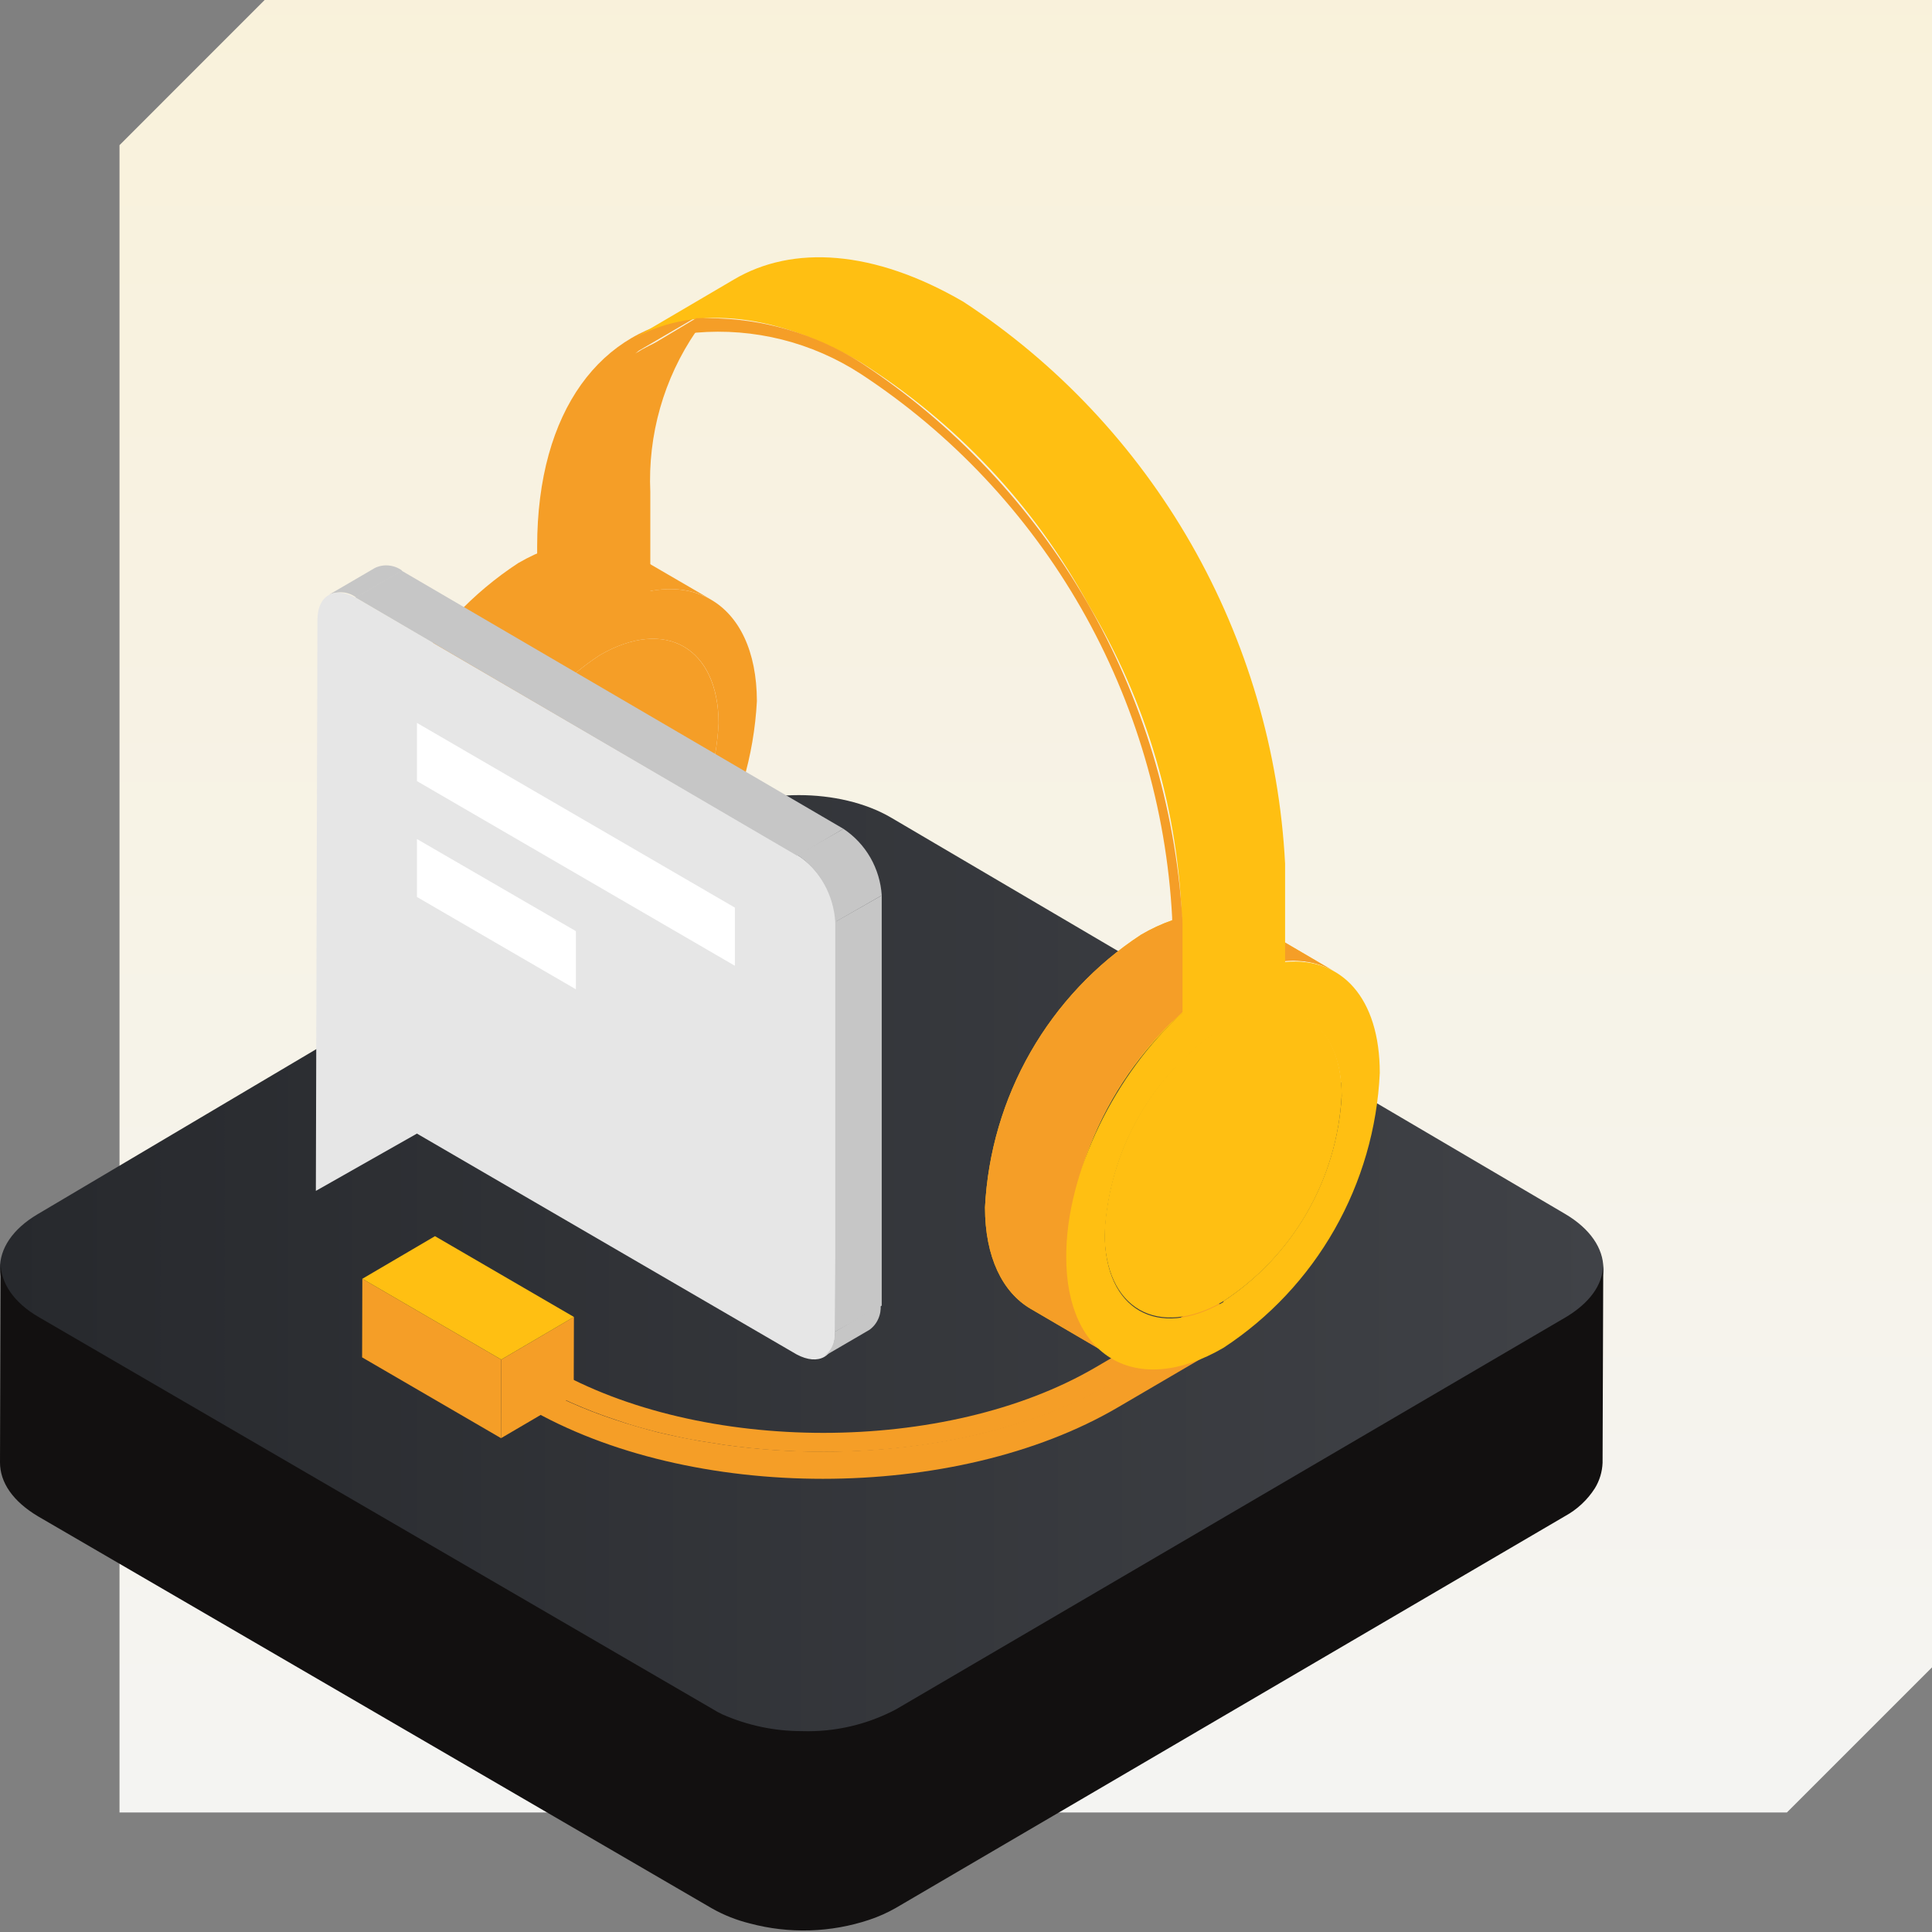 <?xml version="1.0" encoding="utf-8"?>
<svg xmlns="http://www.w3.org/2000/svg" width="98" height="98" viewBox="0 0 98 98" fill="none">
<rect x="0" y="0" width="98" height="98" fill="#808080" stroke="none"/>
<path d="M6.062 7.363L13.424 0H98V84.576L90.638 91.938H6.062V7.363Z" fill="url(#paint0_linear_3543_16481)"/>
<path d="M79.385 61.573C81.961 63.089 81.982 65.559 79.425 67.069L45.454 87.195C42.898 88.71 38.71 88.71 36.134 87.195L1.94 67.085C-0.631 65.569 -0.652 63.104 1.904 61.593L35.876 41.468C38.432 39.953 42.6 39.953 45.191 41.468L79.385 61.573Z" fill="url(#paint1_linear_3543_16481)"/>
<path d="M81.31 64.321C81.219 65.438 80.33 66.276 79.42 66.817L45.469 86.695C43.996 87.48 42.343 87.865 40.675 87.811C39.283 87.812 37.907 87.521 36.634 86.957C36.468 86.88 36.308 86.792 36.154 86.695L1.98 66.817C0.687 66.074 0.035 65.064 0.035 64.079L0 74.182C0 75.192 0.647 76.157 1.945 76.925L36.114 96.803C36.717 97.144 37.365 97.401 38.038 97.566C40.033 98.099 42.141 98.034 44.1 97.379C44.563 97.224 45.01 97.024 45.434 96.783L79.385 76.905C80.001 76.568 80.523 76.082 80.9 75.49C81.138 75.101 81.272 74.658 81.29 74.202L81.325 64.099C81.33 64.19 81.31 64.246 81.31 64.321Z" fill="#121010"/>
<path d="M29.112 66.802L29.101 70.789L25.415 72.951L25.426 68.965L29.112 66.802Z" fill="#F59E27"/>
<path d="M25.426 68.965L25.415 72.951L18.368 68.852L18.379 64.866L25.426 68.965Z" fill="#F59E27"/>
<path d="M29.112 66.802L25.426 68.964L18.379 64.866L22.064 62.704L29.112 66.802Z" fill="#FFBF12"/>
<path d="M62.595 66.577V67.94L56.709 71.385C48.478 76.216 35.031 76.227 26.733 71.385V70.023C28.151 70.839 29.648 71.507 31.2 72.016C31.938 72.264 32.697 72.478 33.434 72.669L33.847 72.759C34.383 72.883 34.964 72.996 35.467 73.086L36.74 73.288C40.053 73.75 43.412 73.75 46.725 73.288L47.719 73.131C48.378 73.018 49.025 72.883 49.651 72.737C50.611 72.5 51.538 72.241 52.443 71.926C53.905 71.428 55.315 70.787 56.654 70.012L62.595 66.577Z" fill="#F59E27"/>
<path d="M62.595 66.577L56.709 70.023C55.371 70.798 53.961 71.439 52.499 71.937C51.594 72.252 50.667 72.511 49.707 72.748C49.081 72.894 48.434 73.029 47.775 73.142L46.781 73.3C43.468 73.761 40.108 73.761 36.796 73.3L35.523 73.097C34.975 73.007 34.406 72.894 33.903 72.77L33.49 72.68C32.719 72.489 31.96 72.275 31.256 72.027C29.703 71.519 28.206 70.851 26.789 70.034L27.906 69.359C35.567 73.795 48.009 73.784 55.57 69.359L61.456 65.913L62.595 66.577Z" fill="#F59E27"/>
<path d="M62.026 52.085C60.279 53.226 58.825 54.768 57.783 56.584C56.741 58.4 56.139 60.439 56.028 62.535C56.028 66.386 58.742 67.928 62.059 66.003C63.807 64.863 65.262 63.322 66.304 61.505C67.347 59.689 67.947 57.649 68.057 55.553C68.057 51.702 65.343 50.148 62.026 52.085Z" fill="#FFBF12"/>
<path d="M49.964 61.24C49.964 63.773 50.857 65.552 52.276 66.386L56.419 68.807C54.989 67.974 54.107 66.194 54.096 63.661C54.242 60.89 55.036 58.193 56.412 55.79C57.788 53.387 59.708 51.346 62.014 49.833C64.248 48.538 66.225 48.425 67.677 49.27L63.545 46.849C62.093 46.004 60.093 46.128 57.882 47.412C55.573 48.922 53.651 50.963 52.275 53.366C50.898 55.77 50.106 58.468 49.964 61.24Z" fill="#FFBF12"/>
<path d="M67.677 49.27C66.225 48.425 64.226 48.538 62.014 49.833C61.281 50.256 60.596 50.758 59.971 51.331L59.446 51.826C56.239 54.944 54.326 59.175 54.096 63.661C54.096 66.194 54.989 67.974 56.408 68.807L52.276 66.386C50.857 65.552 49.964 63.773 49.964 61.24C50.106 58.468 50.898 55.77 52.275 53.366C53.651 50.963 55.573 48.922 57.882 47.412C58.377 47.118 58.901 46.877 59.446 46.691L59.971 46.522C60.558 46.335 61.177 46.267 61.79 46.323C62.404 46.379 63 46.558 63.545 46.849L67.677 49.27Z" fill="#F59E27"/>
<path d="M30.419 33.235C28.674 34.377 27.221 35.919 26.181 37.735C25.14 39.551 24.541 41.59 24.432 43.685C24.432 47.536 27.146 49.09 30.463 47.153C32.209 46.009 33.661 44.465 34.701 42.647C35.741 40.828 36.341 38.788 36.45 36.692C36.438 32.852 33.747 31.298 30.419 33.235Z" fill="#F59E27"/>
<path d="M38.393 35.566C38.246 38.34 37.452 41.039 36.074 43.444C34.696 45.849 32.773 47.892 30.463 49.405C26.074 51.961 22.511 49.912 22.489 44.822C22.636 42.048 23.43 39.349 24.808 36.944C26.186 34.539 28.109 32.496 30.419 30.983C34.808 28.427 38.382 30.476 38.393 35.566ZM30.463 47.153C32.209 46.009 33.661 44.465 34.701 42.646C35.741 40.828 36.341 38.788 36.45 36.692C36.45 32.852 33.747 31.298 30.419 33.235C28.674 34.377 27.221 35.919 26.181 37.735C25.14 39.551 24.541 41.59 24.432 43.685C24.432 47.536 27.146 49.09 30.463 47.153Z" fill="#F59E27"/>
<path d="M18.368 42.39C18.368 44.923 19.25 46.703 20.68 47.536L24.812 49.957C23.382 49.124 22.5 47.344 22.489 44.822C22.636 42.05 23.43 39.352 24.806 36.947C26.182 34.542 28.101 32.499 30.407 30.983C32.641 29.699 34.629 29.576 36.081 30.42L31.938 28.01C30.497 27.166 28.498 27.278 26.286 28.562C23.977 30.073 22.056 32.114 20.68 34.517C19.303 36.92 18.511 39.618 18.368 42.39Z" fill="#F59E27"/>
<path d="M32.228 17.932C33.163 17.337 34.214 16.953 35.31 16.806C33.67 19.198 32.854 22.066 32.987 24.97V30.803L27.772 34.62V33.866L27.247 34.305V27.729C27.247 20.803 30.508 16.603 35.322 16.085L32.407 17.786L32.228 17.932Z" fill="#F59E27"/>
<path d="M65.186 48.797V43.809C64.888 38.097 63.254 32.538 60.418 27.585C57.582 22.632 53.625 18.425 48.869 15.308C44.324 12.662 40.202 12.414 37.22 14.182L32.005 17.245C34.987 15.5 39.108 15.736 43.642 18.371C48.479 21.409 52.463 25.646 55.213 30.679C58.159 35.575 59.794 41.158 59.959 46.883V51.387C56.609 54.416 54.062 59.461 54.085 63.773C54.085 68.863 57.67 70.924 62.059 68.368C64.384 66.846 66.315 64.787 67.694 62.363C69.073 59.939 69.86 57.219 69.989 54.427C69.989 50.621 68.057 48.527 65.186 48.797ZM62.059 66.048C58.709 67.974 56.039 66.431 56.039 62.58C56.144 60.484 56.741 58.444 57.782 56.627C58.823 54.81 60.278 53.269 62.026 52.13C65.376 50.193 68.034 51.747 68.057 55.587C67.937 57.676 67.332 59.707 66.29 61.516C65.248 63.325 63.799 64.862 62.059 66.003V66.048Z" fill="#FFBF12"/>
<path d="M59.982 46.826V51.331L59.457 51.826V46.545C59.166 41.019 57.583 35.641 54.839 30.848C52.094 26.056 48.266 21.985 43.664 18.968C41.186 17.358 38.248 16.622 35.31 16.874C34.214 17.02 33.163 17.404 32.228 18L32.395 17.887L35.31 16.142C35.53 16.13 35.75 16.13 35.969 16.142C38.693 16.15 41.36 16.93 43.664 18.394C48.369 21.482 52.292 25.636 55.123 30.523C57.954 35.41 59.614 40.897 59.971 46.545C59.979 46.639 59.983 46.733 59.982 46.826Z" fill="#F59E27"/>
<path d="M16.681 30.172L19.015 28.81C19.238 28.702 19.485 28.659 19.73 28.686C19.973 28.711 20.204 28.8 20.4 28.945L18.066 30.307C17.871 30.159 17.639 30.069 17.396 30.048C17.151 30.027 16.905 30.07 16.681 30.172Z" fill="#C6C6C6"/>
<path d="M40.448 43.369C41.02 43.737 41.495 44.24 41.833 44.833C42.171 45.429 42.366 46.096 42.403 46.781L42.369 67.579C42.369 68.829 41.52 69.291 40.414 68.705L21.149 57.501L16.022 60.407L16.101 31.456C16.101 30.206 16.949 29.71 18.055 30.33L40.448 43.369Z" fill="#E6E6E6"/>
<path d="M29.212 47.232V50.182L21.149 45.498V42.559L29.212 47.232Z" fill="white"/>
<path d="M44.1 67.456L41.766 68.818C41.967 68.681 42.126 68.49 42.224 68.266C42.322 68.044 42.361 67.799 42.336 67.557L44.67 66.194C44.69 66.438 44.648 66.682 44.547 66.904C44.45 67.125 44.296 67.316 44.1 67.456Z" fill="#C6C6C6"/>
<path d="M37.276 46.038V48.988L21.149 39.62V36.669L37.276 46.038Z" fill="white"/>
<path d="M42.369 46.759L44.725 45.419V66.228L42.369 67.546V46.759Z" fill="#C6C6C6"/>
<path d="M18.033 30.307L20.367 28.945L42.782 42.041L40.448 43.414L18.033 30.307Z" fill="#C6C6C6"/>
<path d="M40.448 43.37L42.782 42.041C43.343 42.414 43.811 42.913 44.148 43.499C44.485 44.086 44.683 44.743 44.726 45.419L42.369 46.77C42.327 46.089 42.132 45.427 41.799 44.833C41.468 44.246 41.005 43.745 40.448 43.37Z" fill="#C6C6C6"/>
<defs>
<linearGradient id="paint0_linear_3543_16481" x1="49" y1="-18.697" x2="49" y2="98" gradientUnits="userSpaceOnUse">
<stop stop-color="#FAF1D6"/>
<stop offset="1" stop-color="#F4F4F4"/>
</linearGradient>
<linearGradient id="paint1_linear_3543_16481" x1="1.65127e-05" y1="64.331" x2="81.33" y2="64.331" gradientUnits="userSpaceOnUse">
<stop stop-color="#27292D"/>
<stop offset="1" stop-color="#404247"/>
</linearGradient>
</defs>
</svg>
